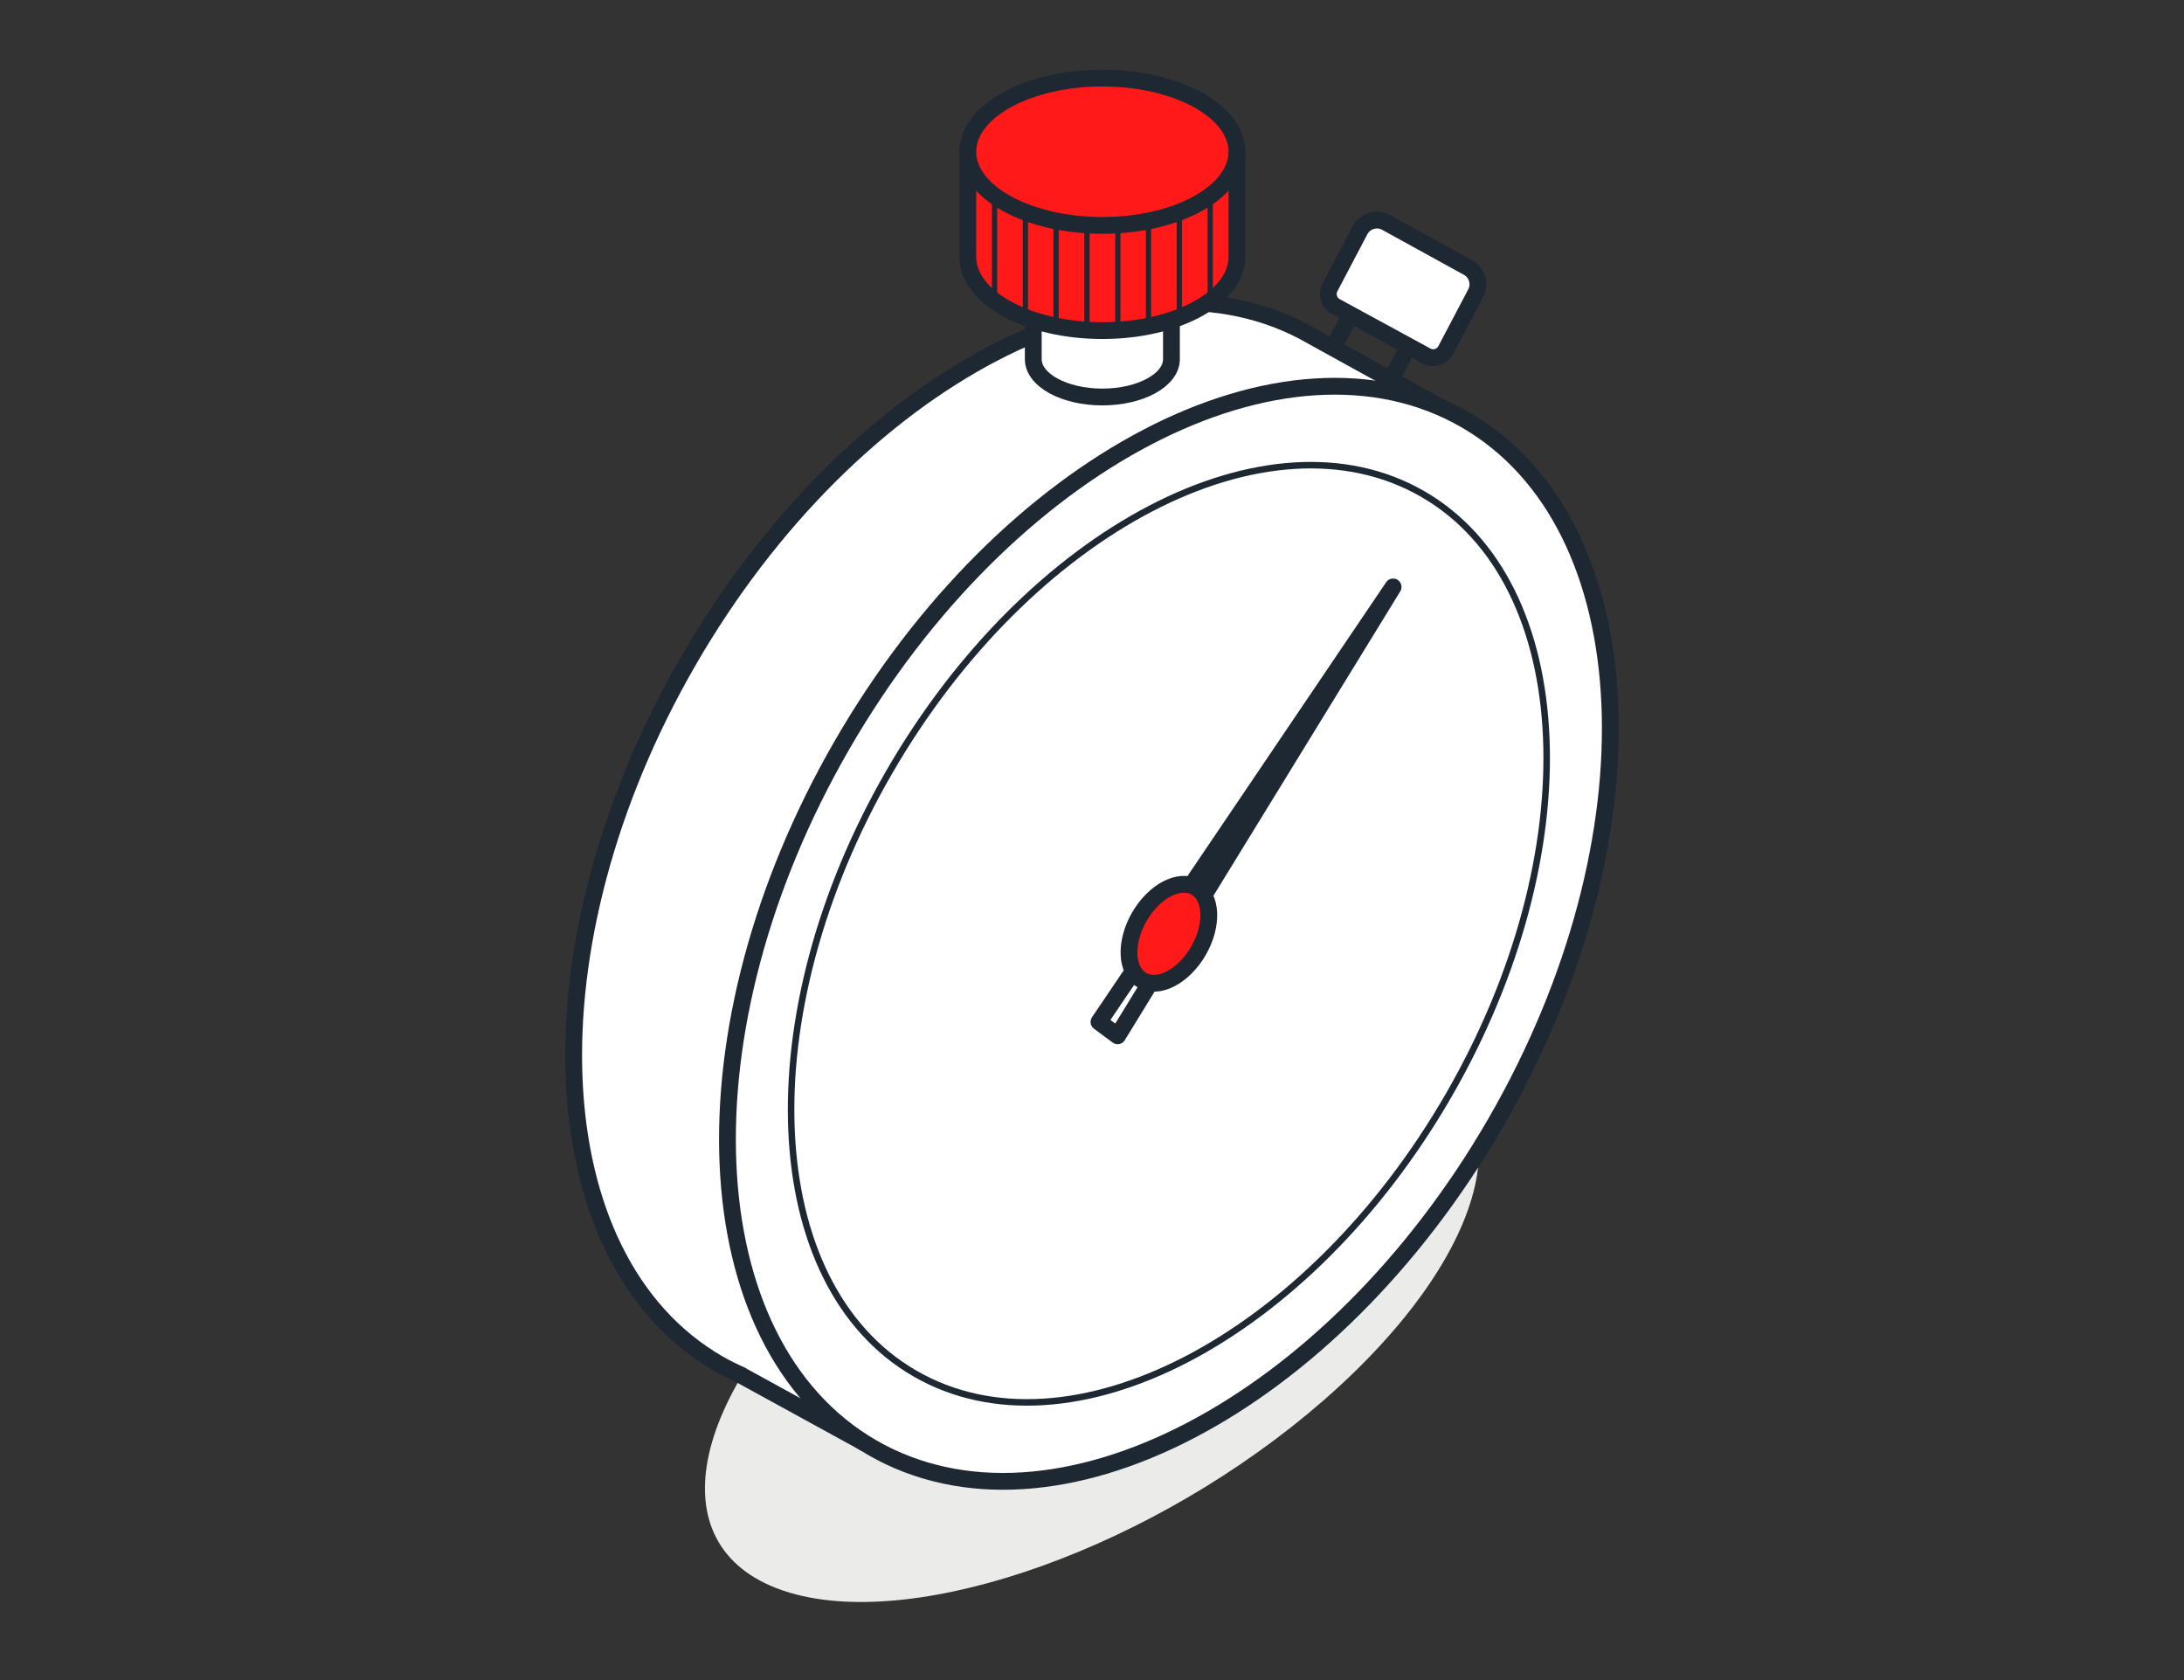<svg width="104" height="80" viewBox="0 0 104 80" fill="none" xmlns="http://www.w3.org/2000/svg">
<rect x="0" y="0" width="104" height="80" fill="#333333" stroke="none"/>
<path d="M66.375 49.847C66.513 49.888 66.648 49.931 66.781 49.978C72.861 52.101 71.17 59.584 63.014 66.693C55.028 73.644 43.809 77.662 37.633 75.847C37.495 75.807 37.36 75.764 37.227 75.717C31.14 73.592 32.825 66.114 40.981 59.006C48.973 52.049 60.192 48.031 66.375 49.847Z" fill="#EBEBEA"/>
<path d="M63.252 17.012L64.338 14.944L67.087 16.458L66.006 18.512L63.252 17.012Z" stroke="#1E2832" stroke-width="0.8" stroke-linejoin="round"/>
<path d="M63.33 13.686C63.806 12.78 64.281 11.875 64.757 10.97C64.996 10.515 65.561 10.346 66.01 10.593L69.901 12.735C70.339 12.976 70.503 13.523 70.27 13.965L68.847 16.668C68.671 17.003 68.255 17.129 67.923 16.948C66.484 16.164 65.045 15.38 63.606 14.596C63.28 14.419 63.158 14.014 63.33 13.686Z" fill="white" stroke="#1E2832" stroke-width="0.8" stroke-linejoin="round"/>
<path d="M67.496 21.603L68.702 19.445L62.465 16.002C53.867 11.038 40.574 17.969 32.772 31.482C24.97 44.995 25.615 59.974 34.212 64.937C34.566 65.141 34.931 65.318 35.3 65.483L35.297 65.489L41.165 68.708L42.453 66.405C49.926 65.423 58.321 59.127 63.904 49.456C69.706 39.407 70.833 28.552 67.496 21.603Z" fill="white" stroke="#1E2832" stroke-width="0.8" stroke-linejoin="round"/>
<path d="M71.228 53.452C79.029 39.939 78.385 24.961 69.788 19.997C61.191 15.034 47.897 21.965 40.095 35.478C32.293 48.991 32.938 63.969 41.535 68.933C50.132 73.896 63.426 66.965 71.228 53.452Z" fill="white" stroke="#1E2832" stroke-width="0.8" stroke-linejoin="round"/>
<path d="M68.984 52.156C75.661 40.591 75.109 27.772 67.751 23.524C60.394 19.276 49.016 25.208 42.339 36.773C35.662 48.338 36.214 61.157 43.571 65.405C50.929 69.653 62.306 63.721 68.984 52.156Z" stroke="#1E2832" stroke-width="0.31" stroke-linejoin="round"/>
<path d="M49.203 11.976V17.102C49.203 18.097 50.676 18.904 52.493 18.904C54.31 18.904 55.783 18.097 55.783 17.102V11.976H49.203Z" fill="white" stroke="#1E2832" stroke-width="0.8" stroke-linejoin="round"/>
<path d="M46.086 7.225V12.235C46.086 14.172 48.955 15.742 52.493 15.742C56.032 15.742 58.9 14.172 58.9 12.235V7.225C58.9 7.225 45.952 7.225 46.086 7.225Z" fill="#FF1919" stroke="#1E2832" stroke-width="0.8" stroke-linejoin="round"/>
<path d="M47.359 14.31V8.14" stroke="#1E2832" stroke-width="0.25" stroke-linejoin="round"/>
<path d="M48.829 15.11V8.14" stroke="#1E2832" stroke-width="0.25" stroke-linejoin="round"/>
<path d="M50.289 15.52V8.14" stroke="#1E2832" stroke-width="0.25" stroke-linejoin="round"/>
<path d="M51.76 15.71V8.14" stroke="#1E2832" stroke-width="0.25" stroke-linejoin="round"/>
<path d="M53.23 15.71V8.14" stroke="#1E2832" stroke-width="0.25" stroke-linejoin="round"/>
<path d="M54.69 15.52V8.14" stroke="#1E2832" stroke-width="0.25" stroke-linejoin="round"/>
<path d="M56.159 15.1V8.14" stroke="#1E2832" stroke-width="0.25" stroke-linejoin="round"/>
<path d="M57.629 14.31V8.14" stroke="#1E2832" stroke-width="0.25" stroke-linejoin="round"/>
<path d="M52.493 10.733C56.032 10.733 58.9 9.162 58.9 7.225C58.9 5.288 56.032 3.717 52.493 3.717C48.955 3.717 46.086 5.288 46.086 7.225C46.086 9.162 48.955 10.733 52.493 10.733Z" fill="#FF1919" stroke="#1E2832" stroke-width="0.8" stroke-linejoin="round"/>
<path d="M52.332 48.662C57.001 41.757 61.67 34.853 66.339 27.948C61.966 35.072 57.593 42.197 53.22 49.321C52.924 49.101 52.628 48.882 52.332 48.662Z" fill="white" stroke="#1E2832" stroke-width="0.8" stroke-linejoin="round"/>
<path d="M57.069 45.277C57.774 44.056 57.715 42.702 56.938 42.253C56.161 41.804 54.96 42.431 54.255 43.652C53.549 44.874 53.608 46.228 54.385 46.676C55.162 47.125 56.363 46.498 57.069 45.277Z" fill="#FF1919" stroke="#1E2832" stroke-width="0.8" stroke-linejoin="round"/>
</svg>
